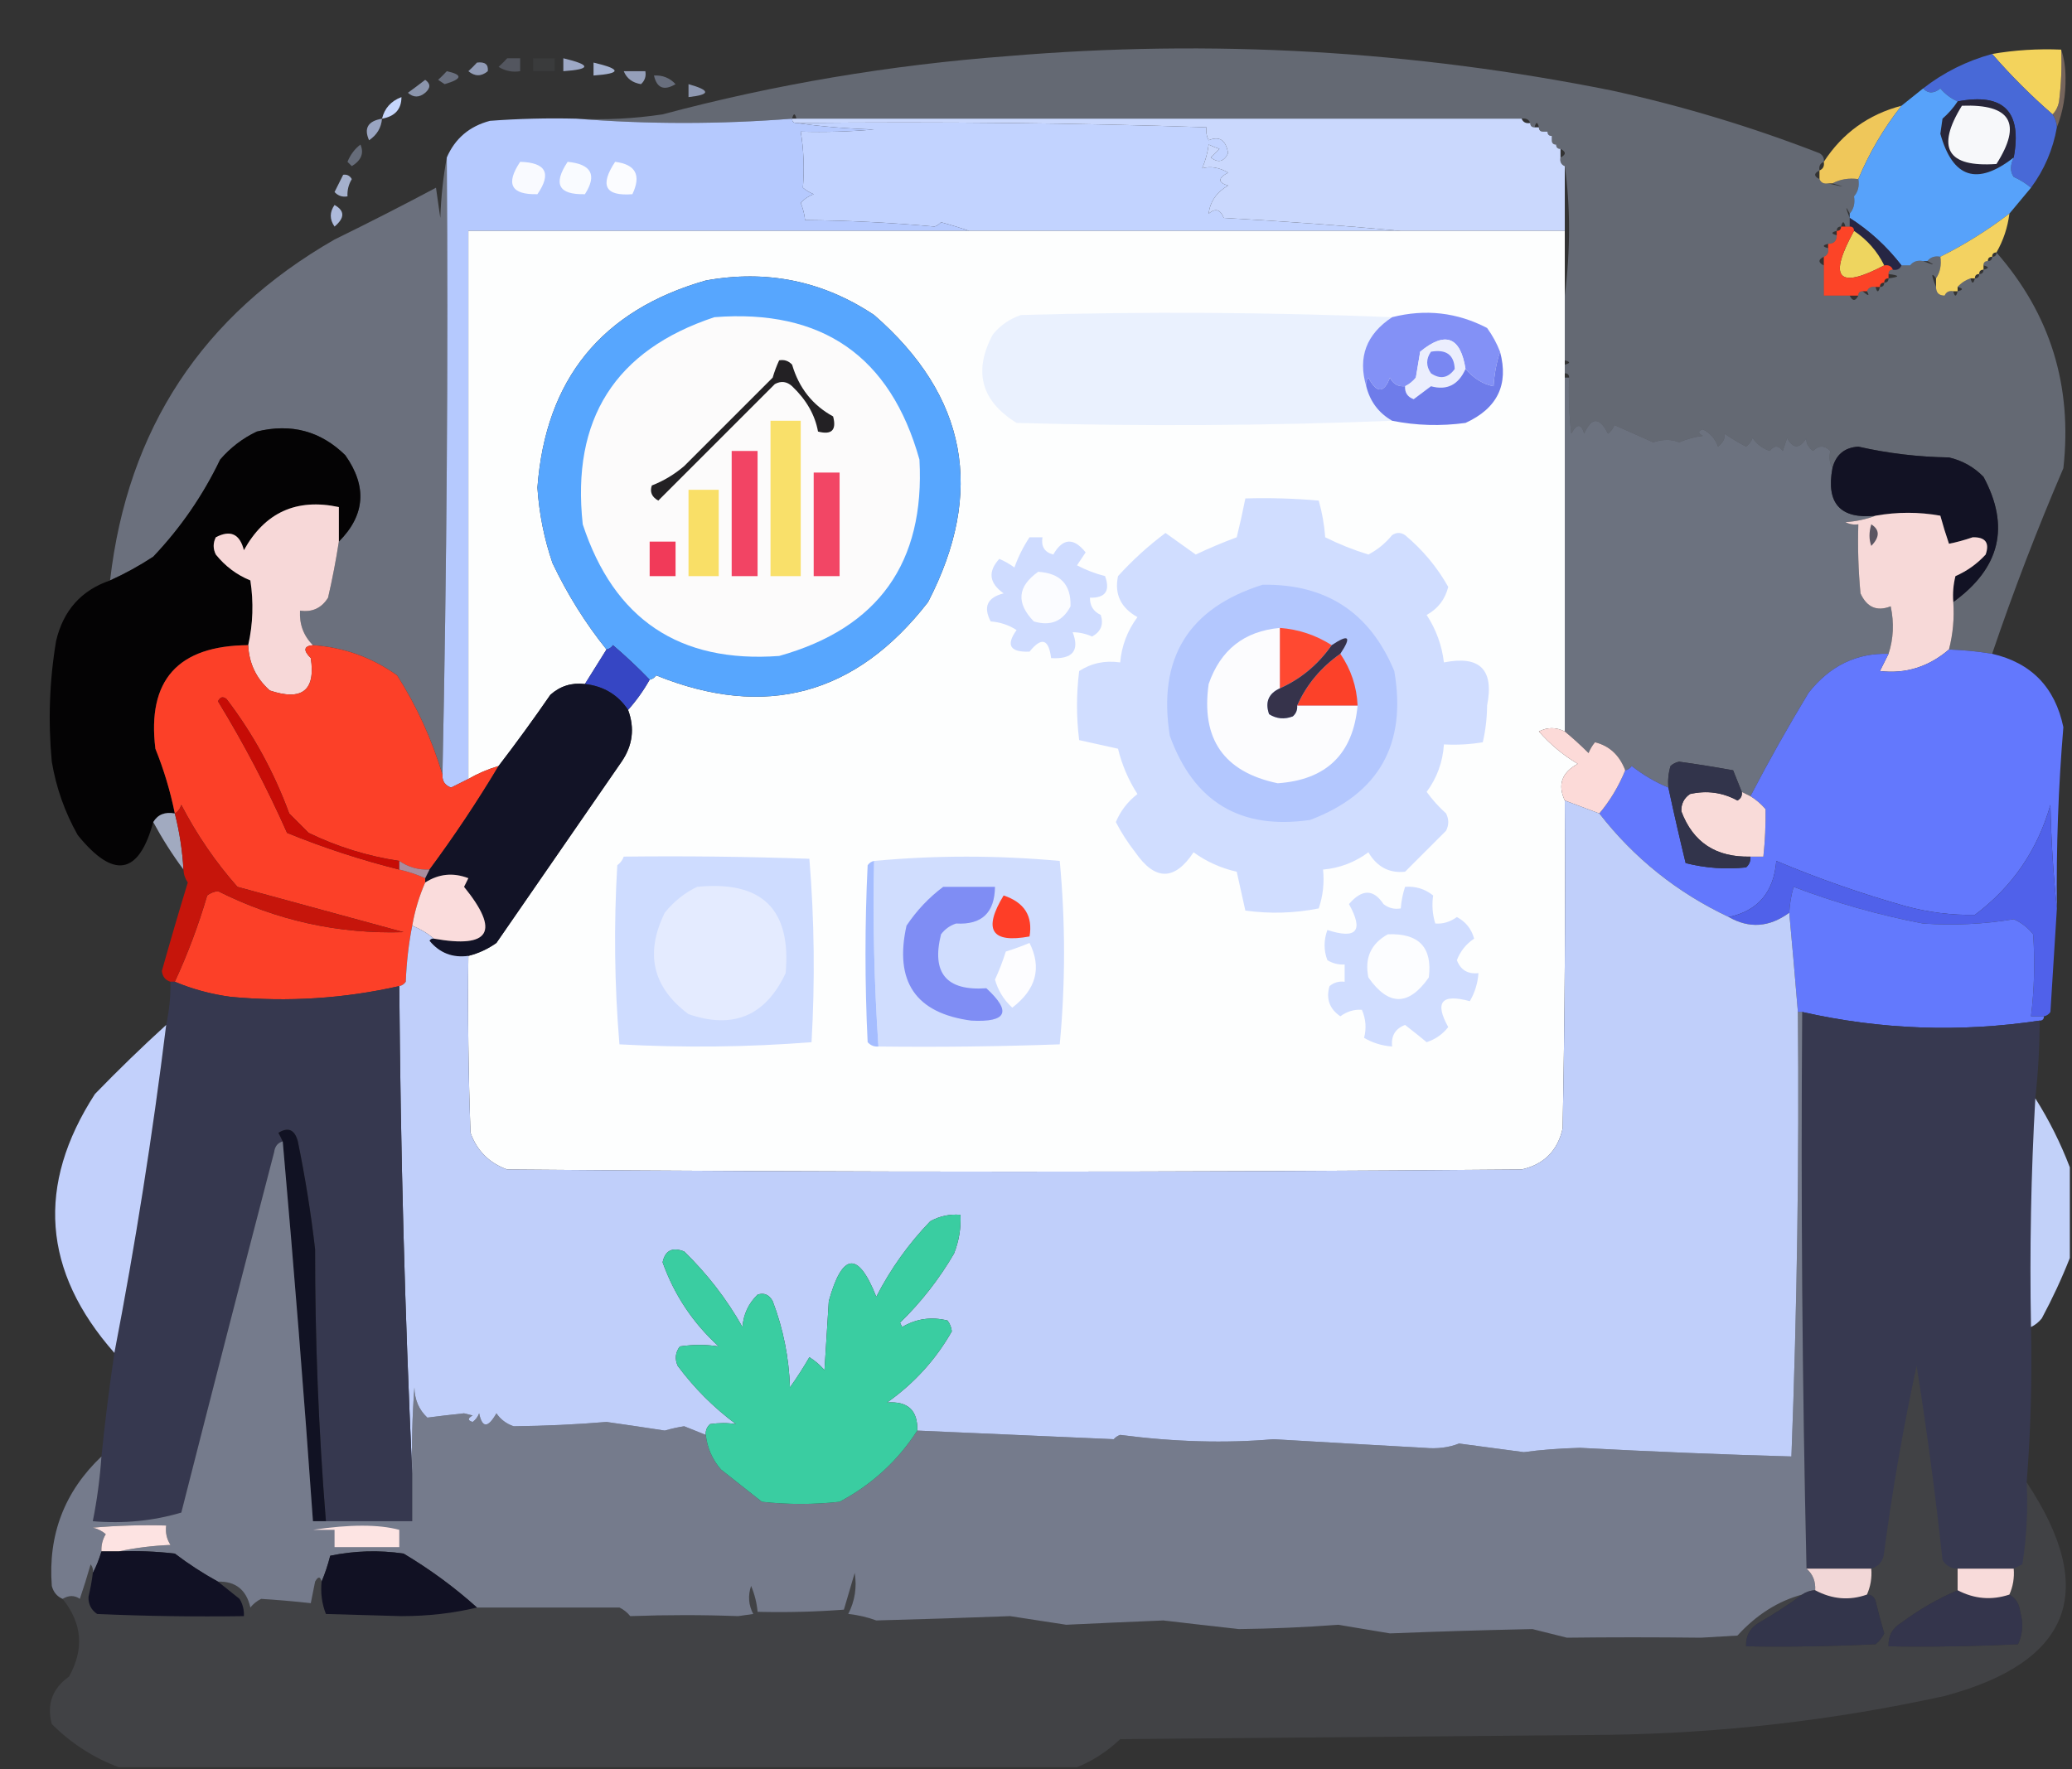 <?xml version="1.0" encoding="UTF-8"?>
<!DOCTYPE svg PUBLIC "-//W3C//DTD SVG 1.1//EN" "http://www.w3.org/Graphics/SVG/1.1/DTD/svg11.dtd">
<svg xmlns="http://www.w3.org/2000/svg" version="1.1" width="480px" height="410px" style="shape-rendering:geometricPrecision; text-rendering:geometricPrecision; image-rendering:optimizeQuality; fill-rule:evenodd; clip-rule:evenodd" xmlns:xlink="http://www.w3.org/1999/xlink">
<rect width="100%" height="100%" fill="#333333" stroke="none"/>
<g><path style="opacity:0.047" fill="#c8d7fb" d="M 123.5,13.5 C 125.167,13.5 126.833,13.5 128.5,13.5C 128.5,14.5 128.5,15.5 128.5,16.5C 126.833,16.5 125.167,16.5 123.5,16.5C 123.5,15.5 123.5,14.5 123.5,13.5 Z"/></g>
<g><path style="opacity:0.728" fill="#c5d4fd" d="M 130.5,13.5 C 136.982,15.049 136.982,16.049 130.5,16.5C 130.5,15.5 130.5,14.5 130.5,13.5 Z"/></g>
<g><path style="opacity:0.645" fill="#c5d5fc" d="M 110.5,14.5 C 112.355,14.272 113.188,14.939 113,16.5C 111.506,17.747 110.006,17.747 108.5,16.5C 109.243,15.818 109.909,15.152 110.5,14.5 Z"/></g>
<g><path style="opacity:0.218" fill="#c6d5fc" d="M 117.5,13.5 C 118.5,13.5 119.5,13.5 120.5,13.5C 120.5,14.5 120.5,15.5 120.5,16.5C 118.712,16.785 117.045,16.452 115.5,15.5C 116.243,14.818 116.909,14.152 117.5,13.5 Z"/></g>
<g><path style="opacity:0.786" fill="#c5d5fc" d="M 137.5,14.5 C 143.996,16.029 143.996,17.029 137.5,17.5C 137.5,16.5 137.5,15.5 137.5,14.5 Z"/></g>
<g><path style="opacity:0.999" fill="#f3d35c" d="M 477.5,11.5 C 477.666,15.514 477.499,19.514 477,23.5C 476.768,24.738 476.268,25.738 475.5,26.5C 470.5,22.167 465.833,17.5 461.5,12.5C 466.772,11.6 472.105,11.267 477.5,11.5 Z"/></g>
<g><path style="opacity:0.667" fill="#c6d5fc" d="M 144.5,16.5 C 146.167,16.5 147.833,16.5 149.5,16.5C 149.719,17.675 149.386,18.675 148.5,19.5C 146.517,19.185 145.184,18.185 144.5,16.5 Z"/></g>
<g><path style="opacity:0.376" fill="#c6d5fc" d="M 103.5,16.5 C 107.278,17.311 107.111,18.311 103,19.5C 102.5,19.167 102,18.833 101.5,18.5C 102.243,17.818 102.909,17.151 103.5,16.5 Z"/></g>
<g><path style="opacity:0.368" fill="#c5d5fd" d="M 151.5,17.5 C 153.484,17.383 155.15,18.05 156.5,19.5C 153.83,21.09 152.163,20.423 151.5,17.5 Z"/></g>
<g><path style="opacity:0.435" fill="#cda692" d="M 477.5,11.5 C 478.163,13.473 478.496,15.639 478.5,18C 478.569,22.095 477.903,25.928 476.5,29.5C 476.443,28.391 476.11,27.391 475.5,26.5C 476.268,25.738 476.768,24.738 477,23.5C 477.499,19.514 477.666,15.514 477.5,11.5 Z"/></g>
<g><path style="opacity:0.625" fill="#c5d4fd" d="M 159.5,19.5 C 164.639,20.941 164.639,21.941 159.5,22.5C 159.5,21.5 159.5,20.5 159.5,19.5 Z"/></g>
<g><path style="opacity:1" fill="#4869d7" d="M 461.5,12.5 C 465.833,17.5 470.5,22.167 475.5,26.5C 476.11,27.391 476.443,28.391 476.5,29.5C 475.588,34.655 473.588,39.322 470.5,43.5C 469.317,42.495 467.984,41.662 466.5,41C 465.652,39.812 465.652,38.312 466.5,36.5C 468.475,25.809 464.142,21.475 453.5,23.5C 451.976,22.826 450.642,21.826 449.5,20.5C 448.005,21.705 446.672,21.705 445.5,20.5C 450.236,16.799 455.57,14.132 461.5,12.5 Z"/></g>
<g><path style="opacity:0.604" fill="#c5d5fc" d="M 98.5,18.5 C 99.776,19.386 99.776,20.386 98.5,21.5C 97.109,22.645 95.776,22.645 94.5,21.5C 95.901,20.479 97.235,19.479 98.5,18.5 Z"/></g>
<g><path style="opacity:1" fill="#c6d6fc" d="M 88.5,27.5 C 89.085,25.078 90.585,23.411 93,22.5C 93,25.3 91.5,26.967 88.5,27.5 Z"/></g>
<g><path style="opacity:0.996" fill="#29273a" d="M 466.5,36.5 C 458.025,43.109 452.359,41.276 449.5,31C 449.667,29.833 449.833,28.667 450,27.5C 451.376,26.295 452.542,24.962 453.5,23.5C 464.142,21.475 468.475,25.809 466.5,36.5 Z"/></g>
<g><path style="opacity:0.999" fill="#f7f8fa" d="M 454.5,24.5 C 465.818,24.081 468.485,28.581 462.5,38C 451.105,38.803 448.439,34.303 454.5,24.5 Z"/></g>
<g><path style="opacity:0.997" fill="#c2d3ff" d="M 184.5,28.5 C 218.198,28.166 249.865,28.499 279.5,29.5C 279.351,30.552 279.517,31.552 280,32.5C 282.503,31.45 284.003,32.45 284.5,35.5C 283.537,37.49 282.204,37.823 280.5,36.5C 281.167,35.833 281.833,35.167 282.5,34.5C 281.753,34.264 280.92,33.93 280,33.5C 279.749,35.433 279.249,37.266 278.5,39C 280.447,38.464 282.447,38.798 284.5,40C 282.109,41.309 282.109,42.309 284.5,43C 281.832,44.544 280.332,46.711 280,49.5C 281.545,48.179 282.711,48.512 283.5,50.5C 297.339,51.262 311.005,52.262 324.5,53.5C 291.167,53.5 257.833,53.5 224.5,53.5C 222.444,52.784 220.277,52.117 218,51.5C 217.586,51.957 217.086,52.291 216.5,52.5C 206.393,51.584 196.393,51.084 186.5,51C 186.384,49.732 186.051,48.398 185.5,47C 186.328,46.085 187.328,45.419 188.5,45C 187.584,44.626 186.75,44.126 186,43.5C 186.352,39.003 186.186,34.669 185.5,30.5C 191.176,30.666 196.843,30.499 202.5,30C 196.319,29.828 190.319,29.328 184.5,28.5 Z"/></g>
<g><path style="opacity:0.996" fill="#cbd9fe" d="M 183.5,27.5 C 183.833,27.5 184.167,27.5 184.5,27.5C 240.5,27.5 296.5,27.5 352.5,27.5C 352.842,28.338 353.508,28.672 354.5,28.5C 354.5,29.167 354.833,29.5 355.5,29.5C 355.833,29.5 356.167,29.5 356.5,29.5C 356.5,30.167 356.833,30.5 357.5,30.5C 357.833,30.5 358.167,30.5 358.5,30.5C 358.5,31.167 358.833,31.5 359.5,31.5C 359.5,31.833 359.5,32.167 359.5,32.5C 359.5,33.167 359.833,33.5 360.5,33.5C 360.5,34.167 360.833,34.5 361.5,34.5C 361.5,35.167 361.5,35.833 361.5,36.5C 361.328,37.492 361.662,38.158 362.5,38.5C 362.5,43.5 362.5,48.5 362.5,53.5C 349.833,53.5 337.167,53.5 324.5,53.5C 311.005,52.262 297.339,51.262 283.5,50.5C 282.711,48.512 281.545,48.179 280,49.5C 280.332,46.711 281.832,44.544 284.5,43C 282.109,42.309 282.109,41.309 284.5,40C 282.447,38.798 280.447,38.464 278.5,39C 279.249,37.266 279.749,35.433 280,33.5C 280.92,33.93 281.753,34.264 282.5,34.5C 281.833,35.167 281.167,35.833 280.5,36.5C 282.204,37.823 283.537,37.49 284.5,35.5C 284.003,32.45 282.503,31.45 280,32.5C 279.517,31.552 279.351,30.552 279.5,29.5C 249.865,28.499 218.198,28.166 184.5,28.5C 183.833,28.5 183.5,28.167 183.5,27.5 Z"/></g>
<g><path style="opacity:0.706" fill="#c5d5fd" d="M 88.5,27.5 C 88.321,29.606 87.321,31.272 85.5,32.5C 84.248,29.712 85.248,28.046 88.5,27.5 Z"/></g>
<g><path style="opacity:0.996" fill="#f0c85b" d="M 440.5,24.5 C 436.393,29.713 433.06,35.38 430.5,41.5C 428.265,41.205 426.265,41.539 424.5,42.5C 424.167,42.5 423.833,42.5 423.5,42.5C 422.508,42.672 421.842,42.338 421.5,41.5C 421.5,40.833 421.5,40.167 421.5,39.5C 422.338,39.158 422.672,38.492 422.5,37.5C 426.816,30.853 432.816,26.52 440.5,24.5 Z"/></g>
<g><path style="opacity:1" fill="#57a2fa" d="M 445.5,20.5 C 446.672,21.705 448.005,21.705 449.5,20.5C 450.642,21.826 451.976,22.826 453.5,23.5C 452.542,24.962 451.376,26.295 450,27.5C 449.833,28.667 449.667,29.833 449.5,31C 452.359,41.276 458.025,43.109 466.5,36.5C 465.652,38.312 465.652,39.812 466.5,41C 467.984,41.662 469.317,42.495 470.5,43.5C 468.833,45.5 467.167,47.5 465.5,49.5C 460.462,53.35 455.129,56.683 449.5,59.5C 448.209,59.263 447.209,59.596 446.5,60.5C 446.167,60.5 445.833,60.5 445.5,60.5C 444.209,60.263 443.209,60.596 442.5,61.5C 441.833,61.5 441.167,61.5 440.5,61.5C 437.105,57.102 433.105,53.436 428.5,50.5C 428.5,50.167 428.5,49.833 428.5,49.5C 429.434,48.432 429.768,47.099 429.5,45.5C 430.434,44.432 430.768,43.099 430.5,41.5C 433.06,35.38 436.393,29.713 440.5,24.5C 442.167,23.167 443.833,21.833 445.5,20.5 Z"/></g>
<g><path style="opacity:1" fill="#b5c9fe" d="M 133.5,27.5 C 150.039,28.811 166.706,28.811 183.5,27.5C 183.5,28.167 183.833,28.5 184.5,28.5C 190.319,29.328 196.319,29.828 202.5,30C 196.843,30.499 191.176,30.666 185.5,30.5C 186.186,34.669 186.352,39.003 186,43.5C 186.75,44.126 187.584,44.626 188.5,45C 187.328,45.419 186.328,46.085 185.5,47C 186.051,48.398 186.384,49.732 186.5,51C 196.393,51.084 206.393,51.584 216.5,52.5C 217.086,52.291 217.586,51.957 218,51.5C 220.277,52.117 222.444,52.784 224.5,53.5C 185.833,53.5 147.167,53.5 108.5,53.5C 108.5,95.833 108.5,138.167 108.5,180.5C 107.193,181.153 105.86,181.82 104.5,182.5C 103.081,181.995 102.415,180.995 102.5,179.5C 103.499,132.003 103.832,84.336 103.5,36.5C 105.418,32.088 108.751,29.255 113.5,28C 120.158,27.5 126.825,27.334 133.5,27.5 Z"/></g>
<g><path style="opacity:0.351" fill="#c6d6fc" d="M 83.5,33.5 C 84.368,35.48 83.701,37.147 81.5,38.5C 81.167,38.167 80.833,37.833 80.5,37.5C 81.172,35.84 82.172,34.507 83.5,33.5 Z"/></g>
<g><path style="opacity:1" fill="#f9faff" d="M 120.5,37.5 C 126.488,37.664 127.821,40.164 124.5,45C 118.403,45.148 117.07,42.648 120.5,37.5 Z"/></g>
<g><path style="opacity:1" fill="#f9fbff" d="M 131.5,37.5 C 137.02,38.044 138.354,40.544 135.5,45C 129.403,45.148 128.07,42.648 131.5,37.5 Z"/></g>
<g><path style="opacity:1" fill="#fbfcff" d="M 142.5,37.5 C 147.262,38.093 148.596,40.593 146.5,45C 140.202,45.495 138.868,42.995 142.5,37.5 Z"/></g>
<g><path style="opacity:0.765" fill="#c7d6fb" d="M 79.5,40.5 C 80.376,40.369 81.043,40.703 81.5,41.5C 80.754,42.736 80.421,44.069 80.5,45.5C 79.325,45.719 78.325,45.386 77.5,44.5C 78.18,43.14 78.847,41.807 79.5,40.5 Z"/></g>
<g><path style="opacity:0.831" fill="#c5d5fc" d="M 77.5,47.5 C 79.896,48.828 79.896,50.494 77.5,52.5C 76.334,50.833 76.334,49.166 77.5,47.5 Z"/></g>
<g><path style="opacity:1" fill="#fdfefe" d="M 224.5,53.5 C 257.833,53.5 291.167,53.5 324.5,53.5C 337.167,53.5 349.833,53.5 362.5,53.5C 362.5,58.5 362.5,63.5 362.5,68.5C 362.5,73.5 362.5,78.5 362.5,83.5C 362.5,83.833 362.5,84.167 362.5,84.5C 362.5,85.167 362.5,85.833 362.5,86.5C 362.5,86.833 362.5,87.167 362.5,87.5C 362.5,114.833 362.5,142.167 362.5,169.5C 360.46,168.481 358.46,168.481 356.5,169.5C 359.091,172.466 362.091,174.966 365.5,177C 361.798,179.003 360.798,181.836 362.5,185.5C 362.667,210.836 362.5,236.169 362,261.5C 360.833,266.667 357.667,269.833 352.5,271C 274.167,271.667 195.833,271.667 117.5,271C 113.333,269.5 110.5,266.667 109,262.5C 108.5,248.837 108.333,235.171 108.5,221.5C 110.84,220.914 113.007,219.914 115,218.5C 124.667,204.5 134.333,190.5 144,176.5C 146.573,172.735 147.073,168.735 145.5,164.5C 147.4,162.381 149.066,160.047 150.5,157.5C 151.117,157.389 151.617,157.056 152,156.5C 177.29,166.737 198.29,161.07 215,139.5C 228.228,113.937 224.062,91.77 202.5,73C 190.646,65.096 177.646,62.429 163.5,65C 139.378,71.888 126.378,87.888 124.5,113C 124.896,119.012 126.062,124.845 128,130.5C 131.438,137.728 135.604,144.394 140.5,150.5C 138.833,153.167 137.167,155.833 135.5,158.5C 132.436,158.144 129.769,158.977 127.5,161C 123.601,166.656 119.601,172.156 115.5,177.5C 113.046,178.227 110.713,179.227 108.5,180.5C 108.5,138.167 108.5,95.833 108.5,53.5C 147.167,53.5 185.833,53.5 224.5,53.5 Z"/></g>
<g><path style="opacity:1" fill="#262644" d="M 428.5,50.5 C 433.105,53.436 437.105,57.102 440.5,61.5C 440.158,62.338 439.492,62.672 438.5,62.5C 438.158,61.662 437.492,61.328 436.5,61.5C 434.906,58.236 432.573,55.569 429.5,53.5C 429.5,52.833 429.167,52.5 428.5,52.5C 428.5,51.833 428.5,51.167 428.5,50.5 Z"/></g>
<g><path style="opacity:1" fill="#f3d261" d="M 465.5,49.5 C 465.095,52.715 464.095,55.715 462.5,58.5C 461.833,58.5 461.5,58.833 461.5,59.5C 460.833,59.5 460.5,59.833 460.5,60.5C 459.833,60.5 459.5,60.833 459.5,61.5C 459.5,61.833 459.5,62.167 459.5,62.5C 458.833,62.5 458.5,62.833 458.5,63.5C 457.833,63.5 457.5,63.833 457.5,64.5C 457.167,64.5 456.833,64.5 456.5,64.5C 455.29,64.932 454.29,65.599 453.5,66.5C 453.5,66.833 453.5,67.167 453.5,67.5C 453.167,67.5 452.833,67.5 452.5,67.5C 451.508,67.328 450.842,67.662 450.5,68.5C 449.167,68.5 448.5,67.833 448.5,66.5C 448.5,65.833 448.5,65.167 448.5,64.5C 449.451,63.081 449.784,61.415 449.5,59.5C 455.129,56.683 460.462,53.35 465.5,49.5 Z"/></g>
<g><path style="opacity:0.996" fill="#efd660" d="M 429.5,53.5 C 432.573,55.569 434.906,58.236 436.5,61.5C 425.78,67.153 423.447,64.487 429.5,53.5 Z"/></g>
<g><path style="opacity:1" fill="#fc4427" d="M 426.5,52.5 C 426.833,52.5 427.167,52.5 427.5,52.5C 427.833,52.5 428.167,52.5 428.5,52.5C 429.167,52.5 429.5,52.833 429.5,53.5C 423.447,64.487 425.78,67.153 436.5,61.5C 437.492,61.328 438.158,61.662 438.5,62.5C 437.833,62.5 437.5,62.833 437.5,63.5C 437.5,63.833 437.5,64.167 437.5,64.5C 436.833,64.5 436.5,64.833 436.5,65.5C 435.833,65.5 435.5,65.833 435.5,66.5C 435.167,66.5 434.833,66.5 434.5,66.5C 433.508,66.328 432.842,66.662 432.5,67.5C 432.167,67.5 431.833,67.5 431.5,67.5C 430.833,67.5 430.5,67.833 430.5,68.5C 429.833,68.5 429.167,68.5 428.5,68.5C 426.5,68.5 424.5,68.5 422.5,68.5C 422.5,66.167 422.5,63.833 422.5,61.5C 422.5,60.833 422.5,60.167 422.5,59.5C 423.338,59.158 423.672,58.492 423.5,57.5C 423.5,57.167 423.5,56.833 423.5,56.5C 424.833,56.5 425.5,55.833 425.5,54.5C 425.5,54.167 425.5,53.833 425.5,53.5C 426.167,53.5 426.5,53.167 426.5,52.5 Z"/></g>
<g><path style="opacity:1" fill="#57a6fe" d="M 150.5,157.5 C 147.836,154.734 145.003,152.067 142,149.5C 141.617,150.056 141.117,150.389 140.5,150.5C 135.604,144.394 131.438,137.728 128,130.5C 126.062,124.845 124.896,119.012 124.5,113C 126.378,87.888 139.378,71.888 163.5,65C 177.646,62.429 190.646,65.096 202.5,73C 224.062,91.77 228.228,113.937 215,139.5C 198.29,161.07 177.29,166.737 152,156.5C 151.617,157.056 151.117,157.389 150.5,157.5 Z"/></g>
<g><path style="opacity:1" fill="#fcfbfb" d="M 165.5,73.5 C 190.455,71.549 206.288,82.549 213,106.5C 214.31,130.39 203.477,145.557 180.5,152C 157.406,153.7 142.239,143.534 135,121.5C 132.336,97.129 142.503,81.129 165.5,73.5 Z"/></g>
<g><path style="opacity:1" fill="#eaf1fe" d="M 322.5,73.5 C 316.513,77.453 314.513,82.787 316.5,89.5C 317.385,93.046 319.385,95.712 322.5,97.5C 293.572,98.658 264.572,98.824 235.5,98C 227.265,92.879 225.432,86.045 230,77.5C 231.731,75.383 233.898,73.883 236.5,73C 265.239,72.176 293.905,72.342 322.5,73.5 Z"/></g>
<g><path style="opacity:1" fill="#8391f6" d="M 347.5,81.5 C 346.683,83.969 346.183,86.635 346,89.5C 343.634,89.064 341.467,87.731 339.5,85.5C 338.326,78.032 334.826,76.699 329,81.5C 328.667,83.5 328.333,85.5 328,87.5C 327.292,88.38 326.458,89.047 325.5,89.5C 323.876,89.64 322.71,88.973 322,87.5C 320.592,91.168 318.925,91.168 317,87.5C 316.536,88.094 316.369,88.761 316.5,89.5C 314.513,82.787 316.513,77.453 322.5,73.5C 330.222,71.549 337.555,72.382 344.5,76C 345.758,77.741 346.758,79.574 347.5,81.5 Z"/></g>
<g><path style="opacity:0.373" fill="#cad8fa" d="M 103.5,36.5 C 103.832,84.336 103.499,132.003 102.5,179.5C 100.057,171.33 96.557,163.663 92,156.5C 86.172,152.338 79.672,150.005 72.5,149.5C 70.338,147.358 69.338,144.691 69.5,141.5C 72.325,141.919 74.491,140.919 76,138.5C 76.996,134.184 77.83,129.851 78.5,125.5C 84.593,119.388 85.093,112.721 80,105.5C 74.289,99.883 67.455,98.05 59.5,100C 56.217,101.561 53.383,103.727 51,106.5C 47.004,114.825 41.837,122.325 35.5,129C 32.3,131.099 28.967,132.933 25.5,134.5C 29.549,99.396 46.883,73.063 77.5,55.5C 85.411,51.628 93.245,47.628 101,43.5C 101.333,45.833 101.667,48.167 102,50.5C 102.174,45.649 102.674,40.982 103.5,36.5 Z"/></g>
<g><path style="opacity:1" fill="#ebeefd" d="M 339.5,85.5 C 337.86,89.185 335.193,90.518 331.5,89.5C 330.167,90.5 328.833,91.5 327.5,92.5C 326.081,91.995 325.415,90.995 325.5,89.5C 326.458,89.047 327.292,88.38 328,87.5C 328.333,85.5 328.667,83.5 329,81.5C 334.826,76.699 338.326,78.032 339.5,85.5 Z"/></g>
<g><path style="opacity:1" fill="#7987f2" d="M 331.5,81.5 C 335.029,80.889 336.862,82.223 337,85.5C 335.477,87.62 333.644,87.954 331.5,86.5C 330.334,84.833 330.334,83.166 331.5,81.5 Z"/></g>
<g><path style="opacity:1" fill="#6e7cea" d="M 347.5,81.5 C 349.555,89.123 346.889,94.623 339.5,98C 333.751,98.785 328.084,98.618 322.5,97.5C 319.385,95.712 317.385,93.046 316.5,89.5C 316.369,88.761 316.536,88.094 317,87.5C 318.925,91.168 320.592,91.168 322,87.5C 322.71,88.973 323.876,89.64 325.5,89.5C 325.415,90.995 326.081,91.995 327.5,92.5C 328.833,91.5 330.167,90.5 331.5,89.5C 335.193,90.518 337.86,89.185 339.5,85.5C 341.467,87.731 343.634,89.064 346,89.5C 346.183,86.635 346.683,83.969 347.5,81.5 Z"/></g>
<g><path style="opacity:0.383" fill="#c9d8fb" d="M 362.5,87.5 C 362.833,87.5 363.167,87.5 363.5,87.5C 363.334,91.846 363.501,96.179 364,100.5C 365.309,98.109 366.309,98.109 367,100.5C 368.713,96.588 370.547,96.588 372.5,100.5C 373.192,99.975 373.692,99.308 374,98.5C 377,99.833 380,101.167 383,102.5C 385.235,101.761 387.235,101.761 389,102.5C 390.734,101.751 392.567,101.251 394.5,101C 393.304,100.346 393.304,99.846 394.5,99.5C 396.197,100.364 397.363,101.697 398,103.5C 399.204,102.529 399.704,101.529 399.5,100.5C 401.304,101.716 402.971,102.716 404.5,103.5C 405.192,102.975 405.692,102.308 406,101.5C 406.991,102.939 408.324,103.939 410,104.5C 411,103.167 412,103.167 413,104.5C 413.333,103.5 413.667,102.5 414,101.5C 415.38,104.058 416.88,104.058 418.5,101.5C 418.296,102.529 418.796,103.529 420,104.5C 421.333,103.167 422.667,103.167 424,104.5C 423.669,106.019 423.836,107.352 424.5,108.5C 423.002,116.666 426.336,120.333 434.5,119.5C 432.369,120.314 430.036,120.814 427.5,121C 428.448,121.483 429.448,121.649 430.5,121.5C 430.334,126.844 430.501,132.177 431,137.5C 432.485,140.748 434.818,141.748 438,140.5C 438.81,144.358 438.643,148.024 437.5,151.5C 430.099,151.279 423.932,154.279 419,160.5C 414.235,168.365 409.735,176.365 405.5,184.5C 404.833,184.167 404.167,183.833 403.5,183.5C 402.841,181.862 402.174,180.195 401.5,178.5C 397.338,177.744 393.171,177.077 389,176.5C 388.228,176.645 387.561,176.978 387,177.5C 386.506,179.134 386.34,180.801 386.5,182.5C 383.475,181.235 380.642,179.568 378,177.5C 377.617,178.056 377.117,178.389 376.5,178.5C 375.177,175.001 372.843,172.835 369.5,172C 368.874,172.75 368.374,173.584 368,174.5C 366.188,172.7 364.355,171.033 362.5,169.5C 362.5,142.167 362.5,114.833 362.5,87.5 Z"/></g>
<g><path style="opacity:0.998" fill="#040304" d="M 78.5,125.5 C 78.5,122.833 78.5,120.167 78.5,117.5C 68.694,115.403 61.36,118.737 56.5,127.5C 55.551,123.727 53.384,122.727 50,124.5C 49.333,125.833 49.333,127.167 50,128.5C 52.181,131.214 54.847,133.214 58,134.5C 58.778,139.584 58.611,144.584 57.5,149.5C 41.208,149.615 34.041,157.615 36,173.5C 37.967,178.37 39.467,183.37 40.5,188.5C 38.219,188.077 36.552,188.744 35.5,190.5C 32.141,202.787 26.307,203.787 18,193.5C 15.006,188.184 13.006,182.518 12,176.5C 11.114,167.105 11.447,157.772 13,148.5C 14.665,141.443 18.832,136.776 25.5,134.5C 28.967,132.933 32.3,131.099 35.5,129C 41.837,122.325 47.004,114.825 51,106.5C 53.383,103.727 56.217,101.561 59.5,100C 67.455,98.05 74.289,99.883 80,105.5C 85.093,112.721 84.593,119.388 78.5,125.5 Z"/></g>
<g><path style="opacity:0.321" fill="#ccdaf9" d="M 422.5,37.5 C 421.662,37.842 421.328,38.508 421.5,39.5C 420.167,40.167 420.167,40.833 421.5,41.5C 421.842,42.338 422.508,42.672 423.5,42.5C 427.472,43.423 427.806,43.423 424.5,42.5C 426.265,41.539 428.265,41.205 430.5,41.5C 430.768,43.099 430.434,44.432 429.5,45.5C 429.768,47.099 429.434,48.432 428.5,49.5C 427.493,47.523 427.493,47.857 428.5,50.5C 428.5,51.167 428.5,51.833 428.5,52.5C 428.167,52.5 427.833,52.5 427.5,52.5C 427.167,51.167 426.833,51.167 426.5,52.5C 425.833,52.5 425.5,52.833 425.5,53.5C 424.167,53.833 424.167,54.167 425.5,54.5C 425.5,55.833 424.833,56.5 423.5,56.5C 422.167,56.833 422.167,57.167 423.5,57.5C 423.672,58.492 423.338,59.158 422.5,59.5C 421.167,60.167 421.167,60.833 422.5,61.5C 422.5,63.833 422.5,66.167 422.5,68.5C 424.5,68.5 426.5,68.5 428.5,68.5C 429.167,69.833 429.833,69.833 430.5,68.5C 430.5,67.833 430.833,67.5 431.5,67.5C 432.849,68.644 433.183,68.644 432.5,67.5C 432.842,66.662 433.508,66.328 434.5,66.5C 434.833,67.833 435.167,67.833 435.5,66.5C 436.167,66.5 436.5,66.167 436.5,65.5C 437.167,65.5 437.5,65.167 437.5,64.5C 440.167,64.167 440.167,63.833 437.5,63.5C 437.5,62.833 437.833,62.5 438.5,62.5C 439.492,62.672 440.158,62.338 440.5,61.5C 441.167,61.5 441.833,61.5 442.5,61.5C 443.209,60.596 444.209,60.263 445.5,60.5C 448.143,61.507 448.477,61.507 446.5,60.5C 447.209,59.596 448.209,59.263 449.5,59.5C 449.784,61.415 449.451,63.081 448.5,64.5C 447.367,62.979 447.367,63.645 448.5,66.5C 448.5,67.833 449.167,68.5 450.5,68.5C 450.842,67.662 451.508,67.328 452.5,67.5C 452.833,68.833 453.167,68.833 453.5,67.5C 454.833,67.167 454.833,66.833 453.5,66.5C 454.29,65.599 455.29,64.932 456.5,64.5C 456.833,65.833 457.167,65.833 457.5,64.5C 458.167,64.5 458.5,64.167 458.5,63.5C 459.167,63.5 459.5,63.167 459.5,62.5C 460.833,62.167 460.833,61.833 459.5,61.5C 459.5,60.833 459.833,60.5 460.5,60.5C 461.167,60.5 461.5,60.167 461.5,59.5C 462.167,59.5 462.5,59.167 462.5,58.5C 474.965,72.738 480.132,89.405 478,108.5C 471.929,122.637 466.429,136.971 461.5,151.5C 458.193,150.949 454.86,150.616 451.5,150.5C 452.423,146.936 452.756,143.269 452.5,139.5C 463.352,131.656 465.685,121.99 459.5,110.5C 457.287,108.226 454.621,106.726 451.5,106C 444.393,105.894 437.393,105.061 430.5,103.5C 427.3,103.698 425.3,105.365 424.5,108.5C 423.836,107.352 423.669,106.019 424,104.5C 422.667,103.167 421.333,103.167 420,104.5C 418.796,103.529 418.296,102.529 418.5,101.5C 416.88,104.058 415.38,104.058 414,101.5C 413.667,102.5 413.333,103.5 413,104.5C 412,103.167 411,103.167 410,104.5C 408.324,103.939 406.991,102.939 406,101.5C 405.692,102.308 405.192,102.975 404.5,103.5C 402.971,102.716 401.304,101.716 399.5,100.5C 399.704,101.529 399.204,102.529 398,103.5C 397.363,101.697 396.197,100.364 394.5,99.5C 393.304,99.846 393.304,100.346 394.5,101C 392.567,101.251 390.734,101.751 389,102.5C 387.235,101.761 385.235,101.761 383,102.5C 380,101.167 377,99.833 374,98.5C 373.692,99.308 373.192,99.975 372.5,100.5C 370.547,96.588 368.713,96.588 367,100.5C 366.309,98.109 365.309,98.109 364,100.5C 363.501,96.179 363.334,91.846 363.5,87.5C 363.5,86.833 363.167,86.5 362.5,86.5C 362.5,85.833 362.5,85.167 362.5,84.5C 363.833,84.167 363.833,83.833 362.5,83.5C 362.5,78.5 362.5,73.5 362.5,68.5C 363.819,57.929 363.819,47.929 362.5,38.5C 361.662,38.158 361.328,37.492 361.5,36.5C 362.833,35.833 362.833,35.167 361.5,34.5C 360.833,34.5 360.5,34.167 360.5,33.5C 359.833,33.5 359.5,33.167 359.5,32.5C 359.5,32.167 359.5,31.833 359.5,31.5C 358.833,31.5 358.5,31.167 358.5,30.5C 358.167,30.5 357.833,30.5 357.5,30.5C 356.833,30.5 356.5,30.167 356.5,29.5C 356.167,28.167 355.833,28.167 355.5,29.5C 354.833,29.5 354.5,29.167 354.5,28.5C 354.158,27.662 353.492,27.328 352.5,27.5C 296.5,27.5 240.5,27.5 184.5,27.5C 184.167,26.167 183.833,26.167 183.5,27.5C 166.706,28.811 150.039,28.811 133.5,27.5C 140.2,27.83 146.866,27.497 153.5,26.5C 179.45,19.563 206.117,15.063 233.5,13C 280.56,9.026 327.227,11.693 373.5,21C 389.88,24.595 405.88,29.428 421.5,35.5C 422.298,35.957 422.631,36.624 422.5,37.5 Z"/></g>
<g><path style="opacity:1" fill="#f24464" d="M 169.5,104.5 C 171.5,104.5 173.5,104.5 175.5,104.5C 175.5,114.167 175.5,123.833 175.5,133.5C 173.5,133.5 171.5,133.5 169.5,133.5C 169.5,123.833 169.5,114.167 169.5,104.5 Z"/></g>
<g><path style="opacity:1" fill="#121224" d="M 452.5,139.5 C 452.338,137.473 452.505,135.473 453,133.5C 455.686,132.324 458.019,130.657 460,128.5C 460.942,125.77 459.942,124.437 457,124.5C 455.091,125.156 453.258,125.656 451.5,126C 450.773,123.876 450.106,121.709 449.5,119.5C 444.526,118.605 439.526,118.605 434.5,119.5C 426.336,120.333 423.002,116.666 424.5,108.5C 425.3,105.365 427.3,103.698 430.5,103.5C 437.393,105.061 444.393,105.894 451.5,106C 454.621,106.726 457.287,108.226 459.5,110.5C 465.685,121.99 463.352,131.656 452.5,139.5 Z"/></g>
<g><path style="opacity:1" fill="#232124" d="M 180.5,83.5 C 181.675,83.281 182.675,83.614 183.5,84.5C 185.078,89.895 188.245,93.895 193,96.5C 193.833,99.667 192.667,100.833 189.5,100C 188.802,96.138 186.802,92.638 183.5,89.5C 182.277,88.386 180.944,88.219 179.5,89C 170.141,98.359 161.141,107.359 152.5,116C 150.993,115.163 150.493,113.996 151,112.5C 153.742,111.43 156.242,109.93 158.5,108C 165.333,101.167 172.167,94.333 179,87.5C 179.41,86.099 179.91,84.766 180.5,83.5 Z"/></g>
<g><path style="opacity:1" fill="#f9e06a" d="M 178.5,97.5 C 180.833,97.5 183.167,97.5 185.5,97.5C 185.5,109.5 185.5,121.5 185.5,133.5C 183.167,133.5 180.833,133.5 178.5,133.5C 178.5,121.5 178.5,109.5 178.5,97.5 Z"/></g>
<g><path style="opacity:1" fill="#f24665" d="M 188.5,109.5 C 190.5,109.5 192.5,109.5 194.5,109.5C 194.5,117.5 194.5,125.5 194.5,133.5C 192.5,133.5 190.5,133.5 188.5,133.5C 188.5,125.5 188.5,117.5 188.5,109.5 Z"/></g>
<g><path style="opacity:1" fill="#d0ddff" d="M 288.5,115.5 C 294.176,115.334 299.843,115.501 305.5,116C 306.282,118.74 306.782,121.574 307,124.5C 310.206,126.101 313.539,127.434 317,128.5C 319.112,127.392 320.946,125.892 322.5,124C 323.5,123.333 324.5,123.333 325.5,124C 329.601,127.427 332.934,131.427 335.5,136C 334.774,138.893 333.107,141.059 330.5,142.5C 332.699,145.889 334.032,149.556 334.5,153.5C 342.828,151.828 346.162,155.162 344.5,163.5C 344.476,166.421 344.143,169.254 343.5,172C 340.518,172.498 337.518,172.665 334.5,172.5C 334.233,176.574 332.9,180.241 330.5,183.5C 331.815,185.316 333.315,186.983 335,188.5C 335.667,189.833 335.667,191.167 335,192.5C 331.833,195.667 328.667,198.833 325.5,202C 321.835,202.387 319.002,200.887 317,197.5C 313.854,199.826 310.354,201.159 306.5,201.5C 306.817,204.572 306.484,207.572 305.5,210.5C 299.886,211.621 294.22,211.788 288.5,211C 287.833,208 287.167,205 286.5,202C 282.839,201.171 279.505,199.671 276.5,197.5C 272.094,204.128 267.594,204.128 263,197.5C 261.267,195.277 259.767,192.944 258.5,190.5C 259.559,187.932 261.226,185.765 263.5,184C 261.42,180.763 259.92,177.263 259,173.5C 256,172.833 253,172.167 250,171.5C 249.333,166.167 249.333,160.833 250,155.5C 252.826,153.66 255.993,152.994 259.5,153.5C 259.841,149.646 261.174,146.146 263.5,143C 259.632,140.838 258.132,137.672 259,133.5C 262.379,129.784 266.046,126.451 270,123.5C 272.333,125.167 274.667,126.833 277,128.5C 280.109,127.029 283.276,125.695 286.5,124.5C 287.249,121.473 287.916,118.473 288.5,115.5 Z"/></g>
<g><path style="opacity:1" fill="#f7d9d8" d="M 452.5,139.5 C 452.756,143.269 452.423,146.936 451.5,150.5C 446.793,154.538 441.46,156.205 435.5,155.5C 436.18,154.14 436.847,152.807 437.5,151.5C 438.643,148.024 438.81,144.358 438,140.5C 434.818,141.748 432.485,140.748 431,137.5C 430.501,132.177 430.334,126.844 430.5,121.5C 429.448,121.649 428.448,121.483 427.5,121C 430.036,120.814 432.369,120.314 434.5,119.5C 439.526,118.605 444.526,118.605 449.5,119.5C 450.106,121.709 450.773,123.876 451.5,126C 453.258,125.656 455.091,125.156 457,124.5C 459.942,124.437 460.942,125.77 460,128.5C 458.019,130.657 455.686,132.324 453,133.5C 452.505,135.473 452.338,137.473 452.5,139.5 Z"/></g>
<g><path style="opacity:1" fill="#f7d8d8" d="M 78.5,125.5 C 77.83,129.851 76.996,134.184 76,138.5C 74.491,140.919 72.325,141.919 69.5,141.5C 69.338,144.691 70.338,147.358 72.5,149.5C 70.354,149.696 70.188,150.696 72,152.5C 73.141,160.008 69.975,162.508 62.5,160C 59.347,157.195 57.681,153.695 57.5,149.5C 58.611,144.584 58.778,139.584 58,134.5C 54.847,133.214 52.181,131.214 50,128.5C 49.333,127.167 49.333,125.833 50,124.5C 53.384,122.727 55.551,123.727 56.5,127.5C 61.36,118.737 68.694,115.403 78.5,117.5C 78.5,120.167 78.5,122.833 78.5,125.5 Z"/></g>
<g><path style="opacity:0.984" fill="#595561" d="M 433.5,121.5 C 435.498,122.766 435.498,124.432 433.5,126.5C 432.948,124.997 432.948,123.331 433.5,121.5 Z"/></g>
<g><path style="opacity:1" fill="#cfdcff" d="M 238.5,124.5 C 239.5,124.5 240.5,124.5 241.5,124.5C 241.147,126.635 241.98,127.968 244,128.5C 246.205,124.672 248.705,124.505 251.5,128C 250.833,129 250.167,130 249.5,131C 251.553,132.08 253.72,132.914 256,133.5C 257.238,136.926 256.071,138.592 252.5,138.5C 252.461,140.359 253.294,141.692 255,142.5C 255.712,144.695 255.045,146.362 253,147.5C 251.56,146.852 250.06,146.519 248.5,146.5C 250.143,150.797 248.476,152.797 243.5,152.5C 242.952,148.039 241.285,147.539 238.5,151C 233.975,151.17 232.975,149.504 235.5,146C 233.715,144.837 231.715,144.17 229.5,144C 227.727,140.616 228.727,138.449 232.5,137.5C 229.138,135.118 228.805,132.451 231.5,129.5C 232.748,130.04 233.915,130.707 235,131.5C 235.901,128.988 237.068,126.655 238.5,124.5 Z"/></g>
<g><path style="opacity:1" fill="#f9df67" d="M 159.5,113.5 C 161.833,113.5 164.167,113.5 166.5,113.5C 166.5,120.167 166.5,126.833 166.5,133.5C 164.167,133.5 161.833,133.5 159.5,133.5C 159.5,126.833 159.5,120.167 159.5,113.5 Z"/></g>
<g><path style="opacity:1" fill="#f13a59" d="M 150.5,125.5 C 152.5,125.5 154.5,125.5 156.5,125.5C 156.5,128.167 156.5,130.833 156.5,133.5C 154.5,133.5 152.5,133.5 150.5,133.5C 150.5,130.833 150.5,128.167 150.5,125.5 Z"/></g>
<g><path style="opacity:1" fill="#fbfcff" d="M 240.5,132.5 C 245.651,132.814 248.151,135.481 248,140.5C 246.179,143.991 243.346,145.157 239.5,144C 235.36,139.741 235.693,135.908 240.5,132.5 Z"/></g>
<g><path style="opacity:1" fill="#b3c7fe" d="M 292.5,135.5 C 307.205,135.268 317.371,141.934 323,155.5C 325.939,172.465 319.439,183.965 303.5,190C 287.382,192.356 276.549,185.856 271,170.5C 268.123,152.564 275.29,140.897 292.5,135.5 Z"/></g>
<g><path style="opacity:1" fill="#fcfcfe" d="M 296.5,145.5 C 296.5,150.167 296.5,154.833 296.5,159.5C 293.861,160.706 293.028,162.706 294,165.5C 295.726,166.576 297.559,166.743 299.5,166C 300.252,165.329 300.586,164.496 300.5,163.5C 305.167,163.5 309.833,163.5 314.5,163.5C 313.452,174.714 307.285,180.714 296,181.5C 283.523,178.897 278.19,171.23 280,158.5C 282.743,150.583 288.243,146.25 296.5,145.5 Z"/></g>
<g><path style="opacity:1" fill="#ff4931" d="M 296.5,145.5 C 300.845,145.837 304.845,147.171 308.5,149.5C 305.35,153.994 301.35,157.328 296.5,159.5C 296.5,154.833 296.5,150.167 296.5,145.5 Z"/></g>
<g><path style="opacity:1" fill="#fc4028" d="M 57.5,149.5 C 57.681,153.695 59.347,157.195 62.5,160C 69.975,162.508 73.141,160.008 72,152.5C 70.188,150.696 70.354,149.696 72.5,149.5C 79.672,150.005 86.172,152.338 92,156.5C 96.557,163.663 100.057,171.33 102.5,179.5C 102.415,180.995 103.081,181.995 104.5,182.5C 105.86,181.82 107.193,181.153 108.5,180.5C 110.713,179.227 113.046,178.227 115.5,177.5C 110.551,185.777 105.218,193.777 99.5,201.5C 96.921,201.606 94.588,200.939 92.5,199.5C 85.18,198.402 78.18,196.235 71.5,193C 70,191.5 68.5,190 67,188.5C 63.476,178.904 58.642,170.071 52.5,162C 51.668,161.312 51.002,161.479 50.5,162.5C 56.486,172.304 61.819,182.47 66.5,193C 74.988,196.454 83.655,199.287 92.5,201.5C 94.579,201.971 96.579,202.637 98.5,203.5C 98.5,203.833 98.5,204.167 98.5,204.5C 97.101,207.699 96.101,211.032 95.5,214.5C 94.675,218.647 94.175,222.981 94,227.5C 93.617,228.056 93.117,228.389 92.5,228.5C 79.699,231.4 66.699,232.233 53.5,231C 48.964,230.396 44.63,229.229 40.5,227.5C 43.491,221.029 45.991,214.362 48,207.5C 48.725,206.941 49.558,206.608 50.5,206.5C 64.043,213.303 78.376,216.469 93.5,216C 80.688,212.503 67.855,209.003 55,205.5C 49.912,199.734 45.578,193.401 42,186.5C 41.722,187.416 41.222,188.082 40.5,188.5C 39.467,183.37 37.967,178.37 36,173.5C 34.041,157.615 41.208,149.615 57.5,149.5 Z"/></g>
<g><path style="opacity:1" fill="#6378fd" d="M 437.5,151.5 C 436.847,152.807 436.18,154.14 435.5,155.5C 441.46,156.205 446.793,154.538 451.5,150.5C 454.86,150.616 458.193,150.949 461.5,151.5C 470.568,153.592 476.068,159.259 478,168.5C 476.836,182.419 476.336,196.419 476.5,210.5C 475.671,202.677 475.171,194.677 475,186.5C 472.004,197.006 466.171,205.506 457.5,212C 452.109,212.088 446.775,211.421 441.5,210C 431.251,207.108 421.251,203.608 411.5,199.5C 410.927,206.722 407.261,211.055 400.5,212.5C 388.557,206.87 378.557,198.87 370.5,188.5C 372.988,185.534 374.988,182.201 376.5,178.5C 377.117,178.389 377.617,178.056 378,177.5C 380.642,179.568 383.475,181.235 386.5,182.5C 387.753,188.347 389.087,194.181 390.5,200C 395.125,201.162 399.792,201.496 404.5,201C 405.252,200.329 405.586,199.496 405.5,198.5C 406.5,198.5 407.5,198.5 408.5,198.5C 408.895,194.815 409.062,191.148 409,187.5C 407.961,186.29 406.794,185.29 405.5,184.5C 409.735,176.365 414.235,168.365 419,160.5C 423.932,154.279 430.099,151.279 437.5,151.5 Z"/></g>
<g><path style="opacity:1" fill="#fc4129" d="M 310.5,151.5 C 312.978,155.122 314.311,159.122 314.5,163.5C 309.833,163.5 305.167,163.5 300.5,163.5C 302.672,158.65 306.006,154.65 310.5,151.5 Z"/></g>
<g><path style="opacity:1" fill="#3646c4" d="M 150.5,157.5 C 149.066,160.047 147.4,162.381 145.5,164.5C 143.164,160.992 139.831,158.992 135.5,158.5C 137.167,155.833 138.833,153.167 140.5,150.5C 141.117,150.389 141.617,150.056 142,149.5C 145.003,152.067 147.836,154.734 150.5,157.5 Z"/></g>
<g><path style="opacity:1" fill="#121326" d="M 135.5,158.5 C 139.831,158.992 143.164,160.992 145.5,164.5C 147.073,168.735 146.573,172.735 144,176.5C 134.333,190.5 124.667,204.5 115,218.5C 113.007,219.914 110.84,220.914 108.5,221.5C 104.838,221.997 101.838,220.831 99.5,218C 99.728,217.601 100.062,217.435 100.5,217.5C 113.56,219.841 115.893,215.841 107.5,205.5C 107.833,204.833 108.167,204.167 108.5,203.5C 104.979,202.146 101.646,202.48 98.5,204.5C 98.5,204.167 98.5,203.833 98.5,203.5C 98.833,202.833 99.167,202.167 99.5,201.5C 105.218,193.777 110.551,185.777 115.5,177.5C 119.601,172.156 123.601,166.656 127.5,161C 129.769,158.977 132.436,158.144 135.5,158.5 Z"/></g>
<g><path style="opacity:1" fill="#36334b" d="M 310.5,151.5 C 306.006,154.65 302.672,158.65 300.5,163.5C 300.586,164.496 300.252,165.329 299.5,166C 297.559,166.743 295.726,166.576 294,165.5C 293.028,162.706 293.861,160.706 296.5,159.5C 301.35,157.328 305.35,153.994 308.5,149.5C 312.5,146.833 313.167,147.5 310.5,151.5 Z"/></g>
<g><path style="opacity:1" fill="#fcdad8" d="M 362.5,169.5 C 364.355,171.033 366.188,172.7 368,174.5C 368.374,173.584 368.874,172.75 369.5,172C 372.843,172.835 375.177,175.001 376.5,178.5C 374.988,182.201 372.988,185.534 370.5,188.5C 367.833,187.5 365.167,186.5 362.5,185.5C 360.798,181.836 361.798,179.003 365.5,177C 362.091,174.966 359.091,172.466 356.5,169.5C 358.46,168.481 360.46,168.481 362.5,169.5 Z"/></g>
<g><path style="opacity:1" fill="#c70c06" d="M 92.5,199.5 C 92.5,200.167 92.5,200.833 92.5,201.5C 83.655,199.287 74.988,196.454 66.5,193C 61.819,182.47 56.486,172.304 50.5,162.5C 51.002,161.479 51.668,161.312 52.5,162C 58.642,170.071 63.476,178.904 67,188.5C 68.5,190 70,191.5 71.5,193C 78.18,196.235 85.18,198.402 92.5,199.5 Z"/></g>
<g><path style="opacity:1" fill="#f9dbd9" d="M 403.5,183.5 C 404.167,183.833 404.833,184.167 405.5,184.5C 406.794,185.29 407.961,186.29 409,187.5C 409.062,191.148 408.895,194.815 408.5,198.5C 407.5,198.5 406.5,198.5 405.5,198.5C 397.533,198.701 392.199,195.201 389.5,188C 389.439,186.289 390.106,184.956 391.5,184C 395.372,183.109 399.038,183.609 402.5,185.5C 403.298,185.043 403.631,184.376 403.5,183.5 Z"/></g>
<g><path style="opacity:0.767" fill="#c2ceeb" d="M 40.5,188.5 C 41.585,192.76 42.252,197.094 42.5,201.5C 39.931,198.039 37.597,194.372 35.5,190.5C 36.552,188.744 38.219,188.077 40.5,188.5 Z"/></g>
<g><path style="opacity:1" fill="#5061ea" d="M 476.5,210.5 C 476,218.495 475.5,226.495 475,234.5C 474.617,235.056 474.117,235.389 473.5,235.5C 472.5,235.5 471.5,235.5 470.5,235.5C 471.277,229.178 471.444,222.845 471,216.5C 469.786,214.951 468.286,213.785 466.5,213C 459.612,214.155 452.612,214.488 445.5,214C 435.251,212.042 425.251,209.209 415.5,205.5C 414.919,207.606 414.586,209.606 414.5,211.5C 409.9,214.881 405.233,215.214 400.5,212.5C 407.261,211.055 410.927,206.722 411.5,199.5C 421.251,203.608 431.251,207.108 441.5,210C 446.775,211.421 452.109,212.088 457.5,212C 466.171,205.506 472.004,197.006 475,186.5C 475.171,194.677 475.671,202.677 476.5,210.5 Z"/></g>
<g><path style="opacity:1" fill="#32344b" d="M 403.5,183.5 C 403.631,184.376 403.298,185.043 402.5,185.5C 399.038,183.609 395.372,183.109 391.5,184C 390.106,184.956 389.439,186.289 389.5,188C 392.199,195.201 397.533,198.701 405.5,198.5C 405.586,199.496 405.252,200.329 404.5,201C 399.792,201.496 395.125,201.162 390.5,200C 389.087,194.181 387.753,188.347 386.5,182.5C 386.34,180.801 386.506,179.134 387,177.5C 387.561,176.978 388.228,176.645 389,176.5C 393.171,177.077 397.338,177.744 401.5,178.5C 402.174,180.195 402.841,181.862 403.5,183.5 Z"/></g>
<g><path style="opacity:1" fill="#cedcff" d="M 144.5,198.5 C 158.837,198.333 173.171,198.5 187.5,199C 188.656,213.092 188.823,227.258 188,241.5C 173.241,242.657 158.408,242.823 143.5,242C 142.344,228.242 142.177,214.408 143,200.5C 143.717,199.956 144.217,199.289 144.5,198.5 Z"/></g>
<g><path style="opacity:1" fill="#d0ddfe" d="M 202.5,199.5 C 216.672,198.174 231.006,198.174 245.5,199.5C 246.827,213.696 246.827,227.863 245.5,242C 231.504,242.5 217.504,242.667 203.5,242.5C 202.517,227.938 202.184,213.605 202.5,199.5 Z"/></g>
<g><path style="opacity:0.78" fill="#caa7bc" d="M 92.5,199.5 C 94.588,200.939 96.921,201.606 99.5,201.5C 99.167,202.167 98.833,202.833 98.5,203.5C 96.579,202.637 94.579,201.971 92.5,201.5C 92.5,200.833 92.5,200.167 92.5,199.5 Z"/></g>
<g><path style="opacity:1" fill="#a5bdff" d="M 202.5,199.5 C 202.184,213.605 202.517,227.938 203.5,242.5C 202.504,242.586 201.671,242.252 201,241.5C 200.333,227.833 200.333,214.167 201,200.5C 201.383,199.944 201.883,199.611 202.5,199.5 Z"/></g>
<g><path style="opacity:1" fill="#fadcdc" d="M 100.5,217.5 C 99.035,216.263 97.368,215.263 95.5,214.5C 96.101,211.032 97.101,207.699 98.5,204.5C 101.646,202.48 104.979,202.146 108.5,203.5C 108.167,204.167 107.833,204.833 107.5,205.5C 115.893,215.841 113.56,219.841 100.5,217.5 Z"/></g>
<g><path style="opacity:0.998" fill="#e4ebff" d="M 161.5,205.5 C 176.51,204.011 183.343,210.678 182,225.5C 177.361,235.402 169.861,238.569 159.5,235C 151.185,228.799 149.352,220.966 154,211.5C 156.114,208.879 158.614,206.879 161.5,205.5 Z"/></g>
<g><path style="opacity:1" fill="#6379fd" d="M 473.5,235.5 C 473.5,236.167 473.167,236.5 472.5,236.5C 454.039,239.277 435.705,238.61 417.5,234.5C 417.167,234.5 416.833,234.5 416.5,234.5C 415.863,226.734 415.196,219.067 414.5,211.5C 414.586,209.606 414.919,207.606 415.5,205.5C 425.251,209.209 435.251,212.042 445.5,214C 452.612,214.488 459.612,214.155 466.5,213C 468.286,213.785 469.786,214.951 471,216.5C 471.444,222.845 471.277,229.178 470.5,235.5C 471.5,235.5 472.5,235.5 473.5,235.5 Z"/></g>
<g><path style="opacity:1" fill="#d0ddff" d="M 325.5,205.5 C 327.936,205.317 330.103,205.984 332,207.5C 331.681,209.743 331.848,211.91 332.5,214C 334.256,214.14 335.922,213.64 337.5,212.5C 339.543,213.579 340.876,215.246 341.5,217.5C 339.619,218.762 338.286,220.429 337.5,222.5C 338.362,224.767 340.029,225.767 342.5,225.5C 342.335,227.827 341.669,229.993 340.5,232C 333.948,230.211 332.281,232.211 335.5,238C 334.214,239.649 332.547,240.815 330.5,241.5C 328.826,240.12 327.16,238.787 325.5,237.5C 323.233,238.362 322.233,240.029 322.5,242.5C 320.173,242.335 318.007,241.669 316,240.5C 316.584,238.3 316.418,236.133 315.5,234C 313.744,233.86 312.078,234.36 310.5,235.5C 307.986,233.782 307.153,231.449 308,228.5C 309.011,227.663 310.178,227.33 311.5,227.5C 311.5,226.167 311.5,224.833 311.5,223.5C 310.07,223.579 308.736,223.246 307.5,222.5C 306.637,220.229 306.637,217.895 307.5,215.5C 314.289,217.712 315.956,215.712 312.5,209.5C 315.518,205.983 318.185,205.983 320.5,209.5C 321.689,210.429 323.022,210.762 324.5,210.5C 324.629,208.784 324.962,207.117 325.5,205.5 Z"/></g>
<g><path style="opacity:1" fill="#fe3e27" d="M 232.5,207.5 C 237.311,209.102 239.311,212.269 238.5,217C 229.671,218.636 227.671,215.47 232.5,207.5 Z"/></g>
<g><path style="opacity:1" fill="#c6150b" d="M 40.5,227.5 C 40.167,227.5 39.833,227.5 39.5,227.5C 38.305,227.134 37.639,226.301 37.5,225C 39.423,218.138 41.423,211.305 43.5,204.5C 42.873,203.583 42.539,202.583 42.5,201.5C 42.252,197.094 41.585,192.76 40.5,188.5C 41.222,188.082 41.722,187.416 42,186.5C 45.578,193.401 49.912,199.734 55,205.5C 67.855,209.003 80.688,212.503 93.5,216C 78.376,216.469 64.043,213.303 50.5,206.5C 49.558,206.608 48.725,206.941 48,207.5C 45.991,214.362 43.491,221.029 40.5,227.5 Z"/></g>
<g><path style="opacity:1" fill="#7f8df4" d="M 218.5,205.5 C 222.5,205.5 226.5,205.5 230.5,205.5C 230.423,211.518 227.423,214.351 221.5,214C 220.069,214.465 218.903,215.299 218,216.5C 215.749,225.497 219.249,229.664 228.5,229C 234.423,234.444 233.256,236.944 225,236.5C 212.124,234.79 207.124,227.456 210,214.5C 212.362,210.973 215.196,207.973 218.5,205.5 Z"/></g>
<g><path style="opacity:0.979" fill="#c3d2fe" d="M 362.5,185.5 C 365.167,186.5 367.833,187.5 370.5,188.5C 378.557,198.87 388.557,206.87 400.5,212.5C 405.233,215.214 409.9,214.881 414.5,211.5C 415.196,219.067 415.863,226.734 416.5,234.5C 416.808,268.847 416.308,303.18 415,337.5C 399.3,337.065 382.967,336.398 366,335.5C 361.246,335.632 356.913,335.965 353,336.5C 348,335.833 343,335.167 338,334.5C 335.625,335.443 332.959,335.776 330,335.5C 318.291,334.853 306.624,334.187 295,333.5C 283.88,334.469 272.047,334.135 259.5,332.5C 258.914,332.709 258.414,333.043 258,333.5C 242.46,332.809 227.293,332.142 212.5,331.5C 212.637,326.806 210.303,324.639 205.5,325C 211.766,320.571 216.766,315.071 220.5,308.5C 220.392,307.558 220.059,306.725 219.5,306C 215.756,305.071 212.256,305.571 209,307.5C 208.833,307.167 208.667,306.833 208.5,306.5C 213.38,301.749 217.546,296.416 221,290.5C 222.149,287.607 222.649,284.607 222.5,281.5C 220.011,281.298 217.677,281.798 215.5,283C 210.474,288.217 206.308,294.05 203,300.5C 198.811,289.874 195.145,290.207 192,301.5C 191.667,306.833 191.333,312.167 191,317.5C 189.981,316.313 188.814,315.313 187.5,314.5C 186.142,316.861 184.642,319.194 183,321.5C 182.774,314.567 181.441,307.901 179,301.5C 178.163,299.993 176.996,299.493 175.5,300C 173.396,302.042 172.229,304.542 172,307.5C 168.347,301.035 163.847,295.202 158.5,290C 155.763,288.92 154.096,289.754 153.5,292.5C 156.207,300.079 160.54,306.579 166.5,312C 163.572,311.544 160.572,311.544 157.5,312C 156.446,313.388 156.28,314.888 157,316.5C 160.833,321.667 165.333,326.167 170.5,330C 168.557,329.695 166.557,329.695 164.5,330C 163.748,330.671 163.414,331.504 163.5,332.5C 161.862,331.841 160.195,331.174 158.5,330.5C 157.033,330.723 155.533,331.056 154,331.5C 149.532,330.806 145.032,330.14 140.5,329.5C 133.533,330.083 126.367,330.416 119,330.5C 117.324,329.939 115.991,328.939 115,327.5C 113.037,330.946 111.704,330.946 111,327.5C 110.692,328.308 110.192,328.975 109.5,329.5C 108.304,329.154 108.304,328.654 109.5,328C 108.833,327.833 108.167,327.667 107.5,327.5C 104.251,327.843 101.418,328.176 99,328.5C 97.047,326.663 96.047,324.329 96,321.5C 95.5,328.158 95.334,334.825 95.5,341.5C 93.774,304.012 92.774,266.346 92.5,228.5C 93.117,228.389 93.617,228.056 94,227.5C 94.175,222.981 94.675,218.647 95.5,214.5C 97.368,215.263 99.035,216.263 100.5,217.5C 100.062,217.435 99.728,217.601 99.5,218C 101.838,220.831 104.838,221.997 108.5,221.5C 108.333,235.171 108.5,248.837 109,262.5C 110.5,266.667 113.333,269.5 117.5,271C 195.833,271.667 274.167,271.667 352.5,271C 357.667,269.833 360.833,266.667 362,261.5C 362.5,236.169 362.667,210.836 362.5,185.5 Z"/></g>
<g><path style="opacity:1" fill="#fcfdff" d="M 321.5,216.5 C 328.706,216.202 331.873,219.535 331,226.5C 326.333,233.167 321.667,233.167 317,226.5C 316.077,222.017 317.577,218.683 321.5,216.5 Z"/></g>
<g><path style="opacity:1" fill="#fdfdff" d="M 238.5,218.5 C 241.374,224.268 240.041,229.268 234.5,233.5C 232.556,231.72 231.223,229.553 230.5,227C 231.472,224.889 232.305,222.722 233,220.5C 234.948,219.891 236.782,219.224 238.5,218.5 Z"/></g>
<g><path style="opacity:1" fill="#36384f" d="M 39.5,227.5 C 39.833,227.5 40.167,227.5 40.5,227.5C 44.63,229.229 48.964,230.396 53.5,231C 66.699,232.233 79.699,231.4 92.5,228.5C 92.774,266.346 93.774,304.012 95.5,341.5C 95.5,345.167 95.5,348.833 95.5,352.5C 88.833,352.5 82.167,352.5 75.5,352.5C 73.808,331.563 72.975,310.563 73,289.5C 72.03,281.105 70.697,272.772 69,264.5C 68.282,261.766 66.782,261.1 64.5,262.5C 64.863,263.183 65.196,263.85 65.5,264.5C 64.351,264.791 63.684,265.624 63.5,267C 56.25,294.835 49.083,322.669 42,350.5C 35.452,352.438 28.618,353.105 21.5,352.5C 22.492,347.548 23.158,342.548 23.5,337.5C 24.313,329.475 25.313,321.475 26.5,313.5C 31.346,288.415 35.346,263.082 38.5,237.5C 39.207,234.214 39.541,230.881 39.5,227.5 Z"/></g>
<g><path style="opacity:1" fill="#373950" d="M 417.5,234.5 C 435.705,238.61 454.039,239.277 472.5,236.5C 472.498,242.523 472.165,248.523 471.5,254.5C 470.503,271.992 470.17,289.659 470.5,307.5C 470.772,319.538 470.438,331.538 469.5,343.5C 469.83,349.868 469.496,356.202 468.5,362.5C 467.817,362.863 467.15,363.196 466.5,363.5C 462.167,363.5 457.833,363.5 453.5,363.5C 451.983,363.489 450.816,362.823 450,361.5C 448.379,346.409 446.379,331.409 444,316.5C 440.931,330.711 438.431,345.044 436.5,359.5C 436.38,361.588 435.38,362.922 433.5,363.5C 428.5,363.5 423.5,363.5 418.5,363.5C 417.506,320.572 417.172,277.572 417.5,234.5 Z"/></g>
<g><path style="opacity:0.991" fill="#c4d2fd" d="M 38.5,237.5 C 35.346,263.082 31.346,288.415 26.5,313.5C 9.844,294.615 8.344,274.615 22,253.5C 27.422,247.909 32.922,242.575 38.5,237.5 Z"/></g>
<g><path style="opacity:0.985" fill="#c4d3fb" d="M 471.5,254.5 C 474.71,259.586 477.376,264.919 479.5,270.5C 479.5,277.5 479.5,284.5 479.5,291.5C 477.656,296.196 475.489,300.863 473,305.5C 472.292,306.381 471.458,307.047 470.5,307.5C 470.17,289.659 470.503,271.992 471.5,254.5 Z"/></g>
<g><path style="opacity:1" fill="#111223" d="M 75.5,352.5 C 74.5,352.5 73.5,352.5 72.5,352.5C 70.431,323.145 68.098,293.812 65.5,264.5C 65.196,263.85 64.863,263.183 64.5,262.5C 66.782,261.1 68.282,261.766 69,264.5C 70.697,272.772 72.03,281.105 73,289.5C 72.975,310.563 73.808,331.563 75.5,352.5 Z"/></g>
<g><path style="opacity:0.441" fill="#c8d6fb" d="M 416.5,234.5 C 416.833,234.5 417.167,234.5 417.5,234.5C 417.172,277.572 417.506,320.572 418.5,363.5C 419.968,364.779 420.635,366.446 420.5,368.5C 419.391,368.557 418.391,368.89 417.5,369.5C 411.931,370.994 406.931,374.16 402.5,379C 399.667,379.167 396.833,379.333 394,379.5C 383.315,379.375 372.982,379.375 363,379.5C 360.333,378.833 357.667,378.167 355,377.5C 344.172,377.723 333.172,378.056 322,378.5C 318,377.833 314,377.167 310,376.5C 302.176,377.089 294.51,377.422 287,377.5C 281.153,376.855 275.319,376.188 269.5,375.5C 262.445,375.788 254.945,376.122 247,376.5C 242.667,375.833 238.333,375.167 234,374.5C 223.141,374.91 212.808,375.243 203,375.5C 200.931,374.736 198.764,374.236 196.5,374C 198.035,370.994 198.535,367.827 198,364.5C 197.163,367.365 196.33,370.198 195.5,373C 188.842,373.5 182.175,373.666 175.5,373.5C 175.313,371.436 174.813,369.436 174,367.5C 173.242,369.769 173.409,371.936 174.5,374C 173.333,374.167 172.167,374.333 171,374.5C 162.846,374.192 154.513,374.192 146,374.5C 145.311,373.643 144.478,372.977 143.5,372.5C 132.822,372.504 121.822,372.504 110.5,372.5C 105.321,367.842 99.654,363.676 93.5,360C 87.804,359.17 82.138,359.337 76.5,360.5C 75.95,362.657 75.283,364.657 74.5,366.5C 74.19,365.262 73.69,365.262 73,366.5C 72.667,368.167 72.333,369.833 72,371.5C 68.256,371.078 64.423,370.745 60.5,370.5C 59.522,370.977 58.689,371.643 58,372.5C 57.075,368.399 54.575,366.399 50.5,366.5C 47.025,364.593 43.691,362.426 40.5,360C 36.179,359.501 31.846,359.334 27.5,359.5C 31.312,358.676 35.312,358.176 39.5,358C 38.62,356.644 38.286,355.144 38.5,353.5C 32.824,353.334 27.157,353.501 21.5,354C 22.624,354.249 23.624,354.749 24.5,355.5C 23.754,356.736 23.421,358.07 23.5,359.5C 22.976,361.306 22.309,362.972 21.5,364.5C 21.631,363.761 21.464,363.094 21,362.5C 20.229,365.19 19.396,367.856 18.5,370.5C 17.274,369.637 15.94,369.637 14.5,370.5C 13.21,369.942 12.377,368.942 12,367.5C 11.104,355.634 14.938,345.634 23.5,337.5C 23.158,342.548 22.492,347.548 21.5,352.5C 28.618,353.105 35.452,352.438 42,350.5C 49.083,322.669 56.25,294.835 63.5,267C 63.684,265.624 64.351,264.791 65.5,264.5C 68.098,293.812 70.431,323.145 72.5,352.5C 73.5,352.5 74.5,352.5 75.5,352.5C 82.167,352.5 88.833,352.5 95.5,352.5C 95.5,348.833 95.5,345.167 95.5,341.5C 95.334,334.825 95.5,328.158 96,321.5C 96.047,324.329 97.047,326.663 99,328.5C 101.418,328.176 104.251,327.843 107.5,327.5C 108.167,327.667 108.833,327.833 109.5,328C 108.304,328.654 108.304,329.154 109.5,329.5C 110.192,328.975 110.692,328.308 111,327.5C 111.704,330.946 113.037,330.946 115,327.5C 115.991,328.939 117.324,329.939 119,330.5C 126.367,330.416 133.533,330.083 140.5,329.5C 145.032,330.14 149.532,330.806 154,331.5C 155.533,331.056 157.033,330.723 158.5,330.5C 160.195,331.174 161.862,331.841 163.5,332.5C 163.841,335.516 165.007,338.182 167,340.5C 170.167,343 173.333,345.5 176.5,348C 182.5,348.667 188.5,348.667 194.5,348C 201.974,344.023 207.974,338.523 212.5,331.5C 227.293,332.142 242.46,332.809 258,333.5C 258.414,333.043 258.914,332.709 259.5,332.5C 272.047,334.135 283.88,334.469 295,333.5C 306.624,334.187 318.291,334.853 330,335.5C 332.959,335.776 335.625,335.443 338,334.5C 343,335.167 348,335.833 353,336.5C 356.913,335.965 361.246,335.632 366,335.5C 382.967,336.398 399.3,337.065 415,337.5C 416.308,303.18 416.808,268.847 416.5,234.5 Z"/></g>
<g><path style="opacity:1" fill="#3acda1" d="M 212.5,331.5 C 207.974,338.523 201.974,344.023 194.5,348C 188.5,348.667 182.5,348.667 176.5,348C 173.333,345.5 170.167,343 167,340.5C 165.007,338.182 163.841,335.516 163.5,332.5C 163.414,331.504 163.748,330.671 164.5,330C 166.557,329.695 168.557,329.695 170.5,330C 165.333,326.167 160.833,321.667 157,316.5C 156.28,314.888 156.446,313.388 157.5,312C 160.572,311.544 163.572,311.544 166.5,312C 160.54,306.579 156.207,300.079 153.5,292.5C 154.096,289.754 155.763,288.92 158.5,290C 163.847,295.202 168.347,301.035 172,307.5C 172.229,304.542 173.396,302.042 175.5,300C 176.996,299.493 178.163,299.993 179,301.5C 181.441,307.901 182.774,314.567 183,321.5C 184.642,319.194 186.142,316.861 187.5,314.5C 188.814,315.313 189.981,316.313 191,317.5C 191.333,312.167 191.667,306.833 192,301.5C 195.145,290.207 198.811,289.874 203,300.5C 206.308,294.05 210.474,288.217 215.5,283C 217.677,281.798 220.011,281.298 222.5,281.5C 222.649,284.607 222.149,287.607 221,290.5C 217.546,296.416 213.38,301.749 208.5,306.5C 208.667,306.833 208.833,307.167 209,307.5C 212.256,305.571 215.756,305.071 219.5,306C 220.059,306.725 220.392,307.558 220.5,308.5C 216.766,315.071 211.766,320.571 205.5,325C 210.303,324.639 212.637,326.806 212.5,331.5 Z"/></g>
<g><path style="opacity:1" fill="#fde3e2" d="M 27.5,359.5 C 26.167,359.5 24.833,359.5 23.5,359.5C 23.421,358.07 23.754,356.736 24.5,355.5C 23.624,354.749 22.624,354.249 21.5,354C 27.157,353.501 32.824,353.334 38.5,353.5C 38.286,355.144 38.62,356.644 39.5,358C 35.312,358.176 31.312,358.676 27.5,359.5 Z"/></g>
<g><path style="opacity:1" fill="#fde4e3" d="M 72.5,354.5 C 81.045,353.216 87.711,353.216 92.5,354.5C 92.5,355.833 92.5,357.167 92.5,358.5C 87.5,358.5 82.5,358.5 77.5,358.5C 77.5,357.167 77.5,355.833 77.5,354.5C 75.833,354.5 74.167,354.5 72.5,354.5 Z"/></g>
<g><path style="opacity:1" fill="#111124" d="M 23.5,359.5 C 24.833,359.5 26.167,359.5 27.5,359.5C 31.846,359.334 36.179,359.501 40.5,360C 43.691,362.426 47.025,364.593 50.5,366.5C 52.123,367.779 53.79,369.113 55.5,370.5C 56.246,371.736 56.579,373.07 56.5,374.5C 45.162,374.667 33.828,374.5 22.5,374C 21.106,373.044 20.439,371.711 20.5,370C 20.943,368.175 21.277,366.342 21.5,364.5C 22.309,362.972 22.976,361.306 23.5,359.5 Z"/></g>
<g><path style="opacity:1" fill="#111123" d="M 110.5,372.5 C 105.04,373.829 99.207,374.496 93,374.5C 87.167,374.333 81.333,374.167 75.5,374C 74.565,371.619 74.232,369.119 74.5,366.5C 75.283,364.657 75.95,362.657 76.5,360.5C 82.138,359.337 87.804,359.17 93.5,360C 99.654,363.676 105.321,367.842 110.5,372.5 Z"/></g>
<g><path style="opacity:0.094" fill="#ccdbf8" d="M 453.5,363.5 C 453.5,365.167 453.5,366.833 453.5,368.5C 448.939,370.452 444.605,372.952 440.5,376C 438.393,377.264 437.393,379.097 437.5,381.5C 447.506,381.666 457.506,381.5 467.5,381C 468.602,378.599 468.769,376.099 468,373.5C 467.8,371.68 466.966,370.347 465.5,369.5C 466.341,367.621 466.675,365.621 466.5,363.5C 467.15,363.196 467.817,362.863 468.5,362.5C 469.496,356.202 469.83,349.868 469.5,343.5C 486.174,368.632 479.84,385.132 450.5,393C 424.819,398.635 398.819,401.635 372.5,402C 334.833,402.333 297.167,402.667 259.5,403C 256.509,405.848 253.176,408.015 249.5,409.5C 175.5,409.5 101.5,409.5 27.5,409.5C 21.667,407.325 16.5,403.992 12,399.5C 10.788,394.921 12.121,391.254 16,388.5C 19.548,382.133 19.048,376.133 14.5,370.5C 15.94,369.637 17.274,369.637 18.5,370.5C 19.396,367.856 20.229,365.19 21,362.5C 21.464,363.094 21.631,363.761 21.5,364.5C 21.277,366.342 20.943,368.175 20.5,370C 20.439,371.711 21.106,373.044 22.5,374C 33.828,374.5 45.162,374.667 56.5,374.5C 56.579,373.07 56.246,371.736 55.5,370.5C 53.79,369.113 52.123,367.779 50.5,366.5C 54.575,366.399 57.075,368.399 58,372.5C 58.689,371.643 59.522,370.977 60.5,370.5C 64.423,370.745 68.256,371.078 72,371.5C 72.333,369.833 72.667,368.167 73,366.5C 73.69,365.262 74.19,365.262 74.5,366.5C 74.232,369.119 74.565,371.619 75.5,374C 81.333,374.167 87.167,374.333 93,374.5C 99.207,374.496 105.04,373.829 110.5,372.5C 121.822,372.504 132.822,372.504 143.5,372.5C 144.478,372.977 145.311,373.643 146,374.5C 154.513,374.192 162.846,374.192 171,374.5C 172.167,374.333 173.333,374.167 174.5,374C 173.409,371.936 173.242,369.769 174,367.5C 174.813,369.436 175.313,371.436 175.5,373.5C 182.175,373.666 188.842,373.5 195.5,373C 196.33,370.198 197.163,367.365 198,364.5C 198.535,367.827 198.035,370.994 196.5,374C 198.764,374.236 200.931,374.736 203,375.5C 212.808,375.243 223.141,374.91 234,374.5C 238.333,375.167 242.667,375.833 247,376.5C 254.945,376.122 262.445,375.788 269.5,375.5C 275.319,376.188 281.153,376.855 287,377.5C 294.51,377.422 302.176,377.089 310,376.5C 314,377.167 318,377.833 322,378.5C 333.172,378.056 344.172,377.723 355,377.5C 357.667,378.167 360.333,378.833 363,379.5C 372.982,379.375 383.315,379.375 394,379.5C 396.833,379.333 399.667,379.167 402.5,379C 406.931,374.16 411.931,370.994 417.5,369.5C 414.319,371.837 410.986,374.004 407.5,376C 405.393,377.264 404.393,379.097 404.5,381.5C 414.506,381.666 424.506,381.5 434.5,381C 435.357,380.311 436.023,379.478 436.5,378.5C 435.771,376.024 435.104,373.524 434.5,371C 434.164,369.97 433.497,369.47 432.5,369.5C 433.341,367.621 433.675,365.621 433.5,363.5C 435.38,362.922 436.38,361.588 436.5,359.5C 438.431,345.044 440.931,330.711 444,316.5C 446.379,331.409 448.379,346.409 450,361.5C 450.816,362.823 451.983,363.489 453.5,363.5 Z"/></g>
<g><path style="opacity:1" fill="#34354c" d="M 453.5,368.5 C 457.387,370.533 461.387,370.866 465.5,369.5C 466.966,370.347 467.8,371.68 468,373.5C 468.769,376.099 468.602,378.599 467.5,381C 457.506,381.5 447.506,381.666 437.5,381.5C 437.393,379.097 438.393,377.264 440.5,376C 444.605,372.952 448.939,370.452 453.5,368.5 Z"/></g>
<g><path style="opacity:1" fill="#33354b" d="M 420.5,368.5 C 424.456,370.609 428.456,370.942 432.5,369.5C 433.497,369.47 434.164,369.97 434.5,371C 435.104,373.524 435.771,376.024 436.5,378.5C 436.023,379.478 435.357,380.311 434.5,381C 424.506,381.5 414.506,381.666 404.5,381.5C 404.393,379.097 405.393,377.264 407.5,376C 410.986,374.004 414.319,371.837 417.5,369.5C 418.391,368.89 419.391,368.557 420.5,368.5 Z"/></g>
<g><path style="opacity:1" fill="#f8dbda" d="M 453.5,363.5 C 457.833,363.5 462.167,363.5 466.5,363.5C 466.675,365.621 466.341,367.621 465.5,369.5C 461.387,370.866 457.387,370.533 453.5,368.5C 453.5,366.833 453.5,365.167 453.5,363.5 Z"/></g>
<g><path style="opacity:1" fill="#f2d7d7" d="M 418.5,363.5 C 423.5,363.5 428.5,363.5 433.5,363.5C 433.675,365.621 433.341,367.621 432.5,369.5C 428.456,370.942 424.456,370.609 420.5,368.5C 420.635,366.446 419.968,364.779 418.5,363.5 Z"/></g>
</svg>
